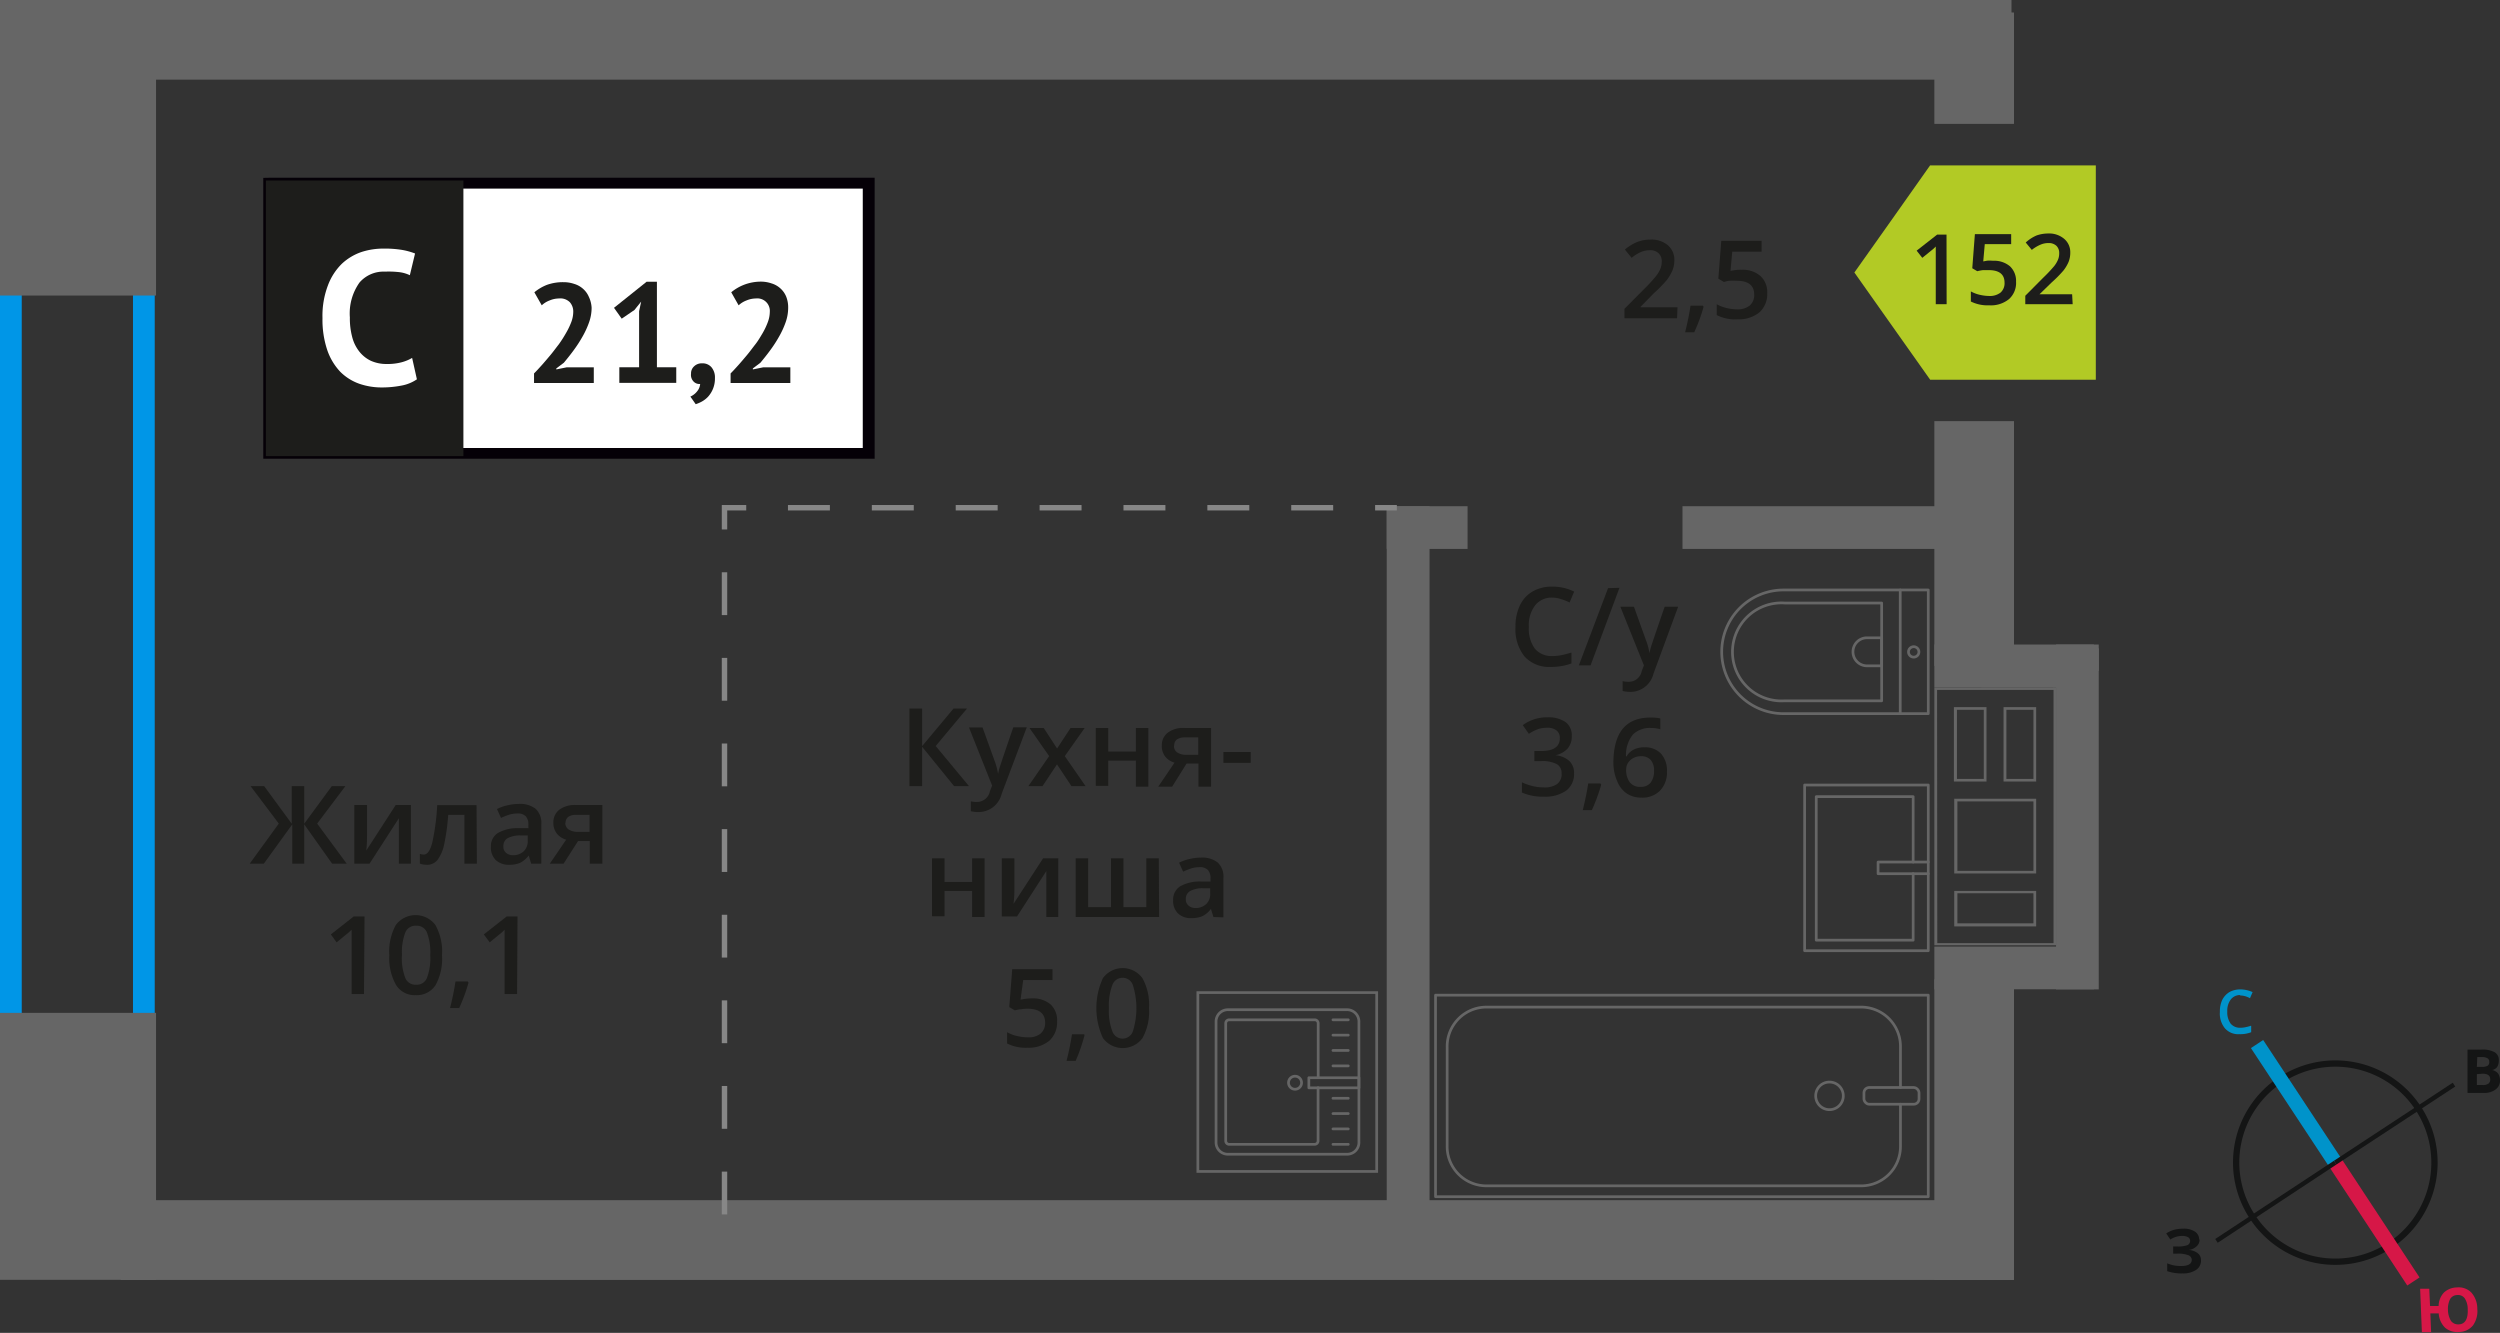 <svg id="Layer_1" data-name="Layer 1" xmlns="http://www.w3.org/2000/svg" width="230.09" height="122.67" viewBox="0 0 230.09 122.67">
  <rect x="0" y="0" width="230.09" height="122.67" fill="#333333" stroke="none"/>
  <defs>
    <style>
      .cls-1, .cls-10, .cls-12, .cls-13, .cls-14, .cls-5, .cls-6, .cls-7 {
        fill: none;
      }

      .cls-1 {
        stroke: #666;
        stroke-linecap: round;
        stroke-linejoin: round;
        stroke-width: 0.25px;
      }

      .cls-2 {
        fill: #666;
      }

      .cls-3 {
        fill: #1d1d1b;
      }

      .cls-4 {
        fill: #0096e7;
      }

      .cls-5, .cls-6, .cls-7 {
        stroke: #878787;
      }

      .cls-12, .cls-13, .cls-14, .cls-5, .cls-6, .cls-7 {
        stroke-miterlimit: 10;
      }

      .cls-10, .cls-5, .cls-6, .cls-7 {
        stroke-width: 0.5px;
      }

      .cls-6 {
        stroke-dasharray: 3.86 3.86;
      }

      .cls-7 {
        stroke-dasharray: 3.94 3.94;
      }

      .cls-8 {
        fill: #fff;
      }

      .cls-9 {
        fill: #050007;
      }

      .cls-10 {
        stroke: #1d1d1b;
        stroke-miterlimit: 22.93;
      }

      .cls-11 {
        fill: #b2ca25;
        fill-rule: evenodd;
      }

      .cls-12 {
        stroke: #141515;
        stroke-width: 0.58px;
      }

      .cls-13 {
        stroke: #0093ca;
        stroke-width: 1.35px;
      }

      .cls-14 {
        stroke: #d61747;
        stroke-width: 1.35px;
      }

      .cls-15 {
        fill: #141515;
      }

      .cls-16 {
        fill: #0093ca;
      }

      .cls-17 {
        fill: #d61747;
      }
    </style>
  </defs>
  <g>
    <path class="cls-1" d="M113,92.93h11A1.09,1.09,0,0,1,125.07,94v11.15a1.08,1.08,0,0,1-1.08,1.08H113a1.08,1.08,0,0,1-1.08-1.08V94A1.09,1.09,0,0,1,113,92.93Z"/>
    <path class="cls-1" d="M121.31,100.11V105a.32.32,0,0,1-.32.32h-7.86a.32.32,0,0,1-.32-.32V94.18a.32.32,0,0,1,.32-.32H121a.32.32,0,0,1,.32.32v5"/>
    <path class="cls-1" d="M119.19,100.25a.6.6,0,1,1,0-1.2.6.6,0,0,1,0,1.2Z"/>
    <rect class="cls-1" x="120.46" y="99.19" width="4.61" height="0.93"/>
    <line class="cls-1" x1="124.09" y1="93.86" x2="122.68" y2="93.86"/>
    <line class="cls-1" x1="124.09" y1="95.27" x2="122.68" y2="95.27"/>
    <line class="cls-1" x1="124.09" y1="96.68" x2="122.68" y2="96.68"/>
    <line class="cls-1" x1="124.09" y1="98.1" x2="122.68" y2="98.1"/>
    <line class="cls-1" x1="124.09" y1="101.08" x2="122.68" y2="101.08"/>
    <line class="cls-1" x1="124.09" y1="102.49" x2="122.68" y2="102.49"/>
    <line class="cls-1" x1="124.09" y1="103.9" x2="122.68" y2="103.9"/>
    <line class="cls-1" x1="124.09" y1="105.32" x2="122.68" y2="105.32"/>
    <path class="cls-2" d="M126.58,107.69H110.37V91.48h16.21Zm.25-16.46H110.12v16.71h16.71Z"/>
    <g>
      <path class="cls-3" d="M154.35,29.29h-4.84v-.87l1.84-1.85a14,14,0,0,0,1.08-1.18,3,3,0,0,0,.39-.66,1.84,1.84,0,0,0,.12-.66,1,1,0,0,0-.29-.76,1.08,1.08,0,0,0-.8-.28,2.13,2.13,0,0,0-.79.15,3.53,3.53,0,0,0-.89.55l-.62-.76a4.08,4.08,0,0,1,1.16-.71,3.35,3.35,0,0,1,1.19-.21,2.34,2.34,0,0,1,1.6.52,1.74,1.74,0,0,1,.6,1.4,2.49,2.49,0,0,1-.17.91,4.3,4.3,0,0,1-.53.9A12.42,12.42,0,0,1,152.2,27L151,28.23v.05h3.39Z"/>
      <path class="cls-3" d="M156.79,28.24a15.39,15.39,0,0,1-.86,2.34h-.84c.22-.88.39-1.7.5-2.45h1.13Z"/>
      <path class="cls-3" d="M160.31,24.83a2.45,2.45,0,0,1,1.71.57,2,2,0,0,1,.63,1.56,2.28,2.28,0,0,1-.71,1.78,3,3,0,0,1-2,.65A3.81,3.81,0,0,1,158,29V28a3.52,3.52,0,0,0,.91.35,4.19,4.19,0,0,0,.95.12,1.77,1.77,0,0,0,1.18-.35,1.26,1.26,0,0,0,.41-1c0-.86-.54-1.28-1.63-1.28a4.43,4.43,0,0,0-.57,0c-.22,0-.42.07-.59.11l-.51-.3.27-3.49h3.71v1h-2.7l-.16,1.77.42-.07A3.39,3.39,0,0,1,160.31,24.83Z"/>
    </g>
    <rect class="cls-2" x="184.09" y="59.67" width="9.08" height="2.08"/>
    <path class="cls-4" d="M12.24,98.39H2V23.06H12.24Zm2-77.33H0v79.33H14.24Z"/>
    <rect class="cls-1" x="132.12" y="91.59" width="45.35" height="18.55"/>
    <rect class="cls-1" x="171.55" y="100.09" width="5.07" height="1.54" rx="0.49"/>
    <path class="cls-1" d="M174.91,101.63v3.83a3.62,3.62,0,0,1-3.56,3.68h-34.6a3.62,3.62,0,0,1-3.56-3.68V96.38a3.62,3.62,0,0,1,3.56-3.69h34.6a3.62,3.62,0,0,1,3.56,3.69v3.71"/>
    <path class="cls-1" d="M168.34,99.59a1.27,1.27,0,1,1-1.23,1.27A1.26,1.26,0,0,1,168.34,99.59Z"/>
    <path class="cls-1" d="M164.15,65.68h13.32V54.3H164.15a5.69,5.69,0,1,0,0,11.38Z"/>
    <path class="cls-1" d="M164.26,64.5h8.92v-9h-8.92a4.51,4.51,0,1,0,0,9Z"/>
    <path class="cls-1" d="M171.83,61.28h1.35V58.7h-1.35a1.29,1.29,0,1,0,0,2.58Z"/>
    <path class="cls-1" d="M175.65,60a.48.48,0,1,1,.48.48A.48.48,0,0,1,175.65,60Z"/>
    <line class="cls-1" x1="174.89" y1="65.68" x2="174.89" y2="54.3"/>
    <rect class="cls-1" x="166.09" y="72.25" width="11.38" height="15.25"/>
    <polyline class="cls-1" points="177.47 79.34 172.85 79.34 172.85 80.41 177.47 80.41"/>
    <polyline class="cls-1" points="176.08 79.34 176.08 73.32 167.16 73.32 167.16 86.53 176.08 86.53 176.08 80.41"/>
    <rect class="cls-2" y="93.22" width="14.36" height="24.57"/>
    <rect class="cls-2" width="14.36" height="27.2"/>
    <rect class="cls-2" x="3.71" width="181.42" height="7.33"/>
    <rect class="cls-2" x="178.03" y="1.15" width="7.33" height="10.25"/>
    <rect class="cls-2" x="178.03" y="38.76" width="7.33" height="22.52"/>
    <rect class="cls-2" x="178.03" y="90.13" width="7.33" height="27.66"/>
    <rect class="cls-2" x="11.12" y="110.46" width="174.24" height="7.34"/>
    <path class="cls-2" d="M178.28,63.5H189V86.8h-10.7Zm4.55,8.43V65.08h-3v6.85h3m4.57,0V65.08h-3v6.85h3m0,8.46V73.51h-7.54v6.88h7.54m0,4.83V82h-7.54v3.26h7.54m-9.37-22V87h11.2V63.25Zm4.55,8.43h-2.47V65.33h2.47Zm4.57,0h-2.49V65.33h2.49Zm0,8.46h-7V73.76h7Zm0,4.83h-7V82.21h7Z"/>
    <rect class="cls-2" x="178.03" y="59.32" width="14.68" height="3.93"/>
    <rect class="cls-2" x="178.03" y="87.12" width="14.68" height="3.93"/>
    <rect class="cls-2" x="189.23" y="59.32" width="3.93" height="31.74"/>
    <rect class="cls-2" x="127.63" y="46.59" width="3.94" height="67.53"/>
    <rect class="cls-2" x="127.63" y="46.59" width="7.44" height="3.93"/>
    <rect class="cls-2" x="154.85" y="46.59" width="26.5" height="3.93"/>
    <line class="cls-5" x1="128.56" y1="46.73" x2="126.56" y2="46.73"/>
    <line class="cls-6" x1="122.7" y1="46.73" x2="70.61" y2="46.73"/>
    <polyline class="cls-5" points="68.68 46.73 66.68 46.73 66.68 48.73"/>
    <line class="cls-7" x1="66.68" y1="52.67" x2="66.68" y2="113.73"/>
    <path class="cls-3" d="M25.66,75.8l-2.6-3.45h1.25l2.54,3.46V72.35H28v3.46l2.54-3.46h1.25l-2.6,3.45,2.72,3.69H30.57L28,75.87v3.62h-1.1V75.87l-2.62,3.62h-1.3Zm8.12-1.71v2.77c0,.32,0,.79-.07,1.42l2.71-4.19h1.4v5.4H36.71V76.77c0-.15,0-.39,0-.73s0-.58,0-.73l-2.7,4.18h-1.4v-5.4Zm10.11,5.4H42.74V75H41.25a19.3,19.3,0,0,1-.37,2.71,3.63,3.63,0,0,1-.61,1.43,1.2,1.2,0,0,1-1,.45,1.65,1.65,0,0,1-.63-.11v-.9a.94.94,0,0,0,.37.07c.33,0,.59-.38.78-1.12a21.33,21.33,0,0,0,.45-3.43h3.62Zm5,0-.23-.75h0a2.35,2.35,0,0,1-.79.67,2.45,2.45,0,0,1-1,.18,1.74,1.74,0,0,1-1.24-.43,1.62,1.62,0,0,1-.45-1.22,1.43,1.43,0,0,1,.62-1.26,3.59,3.59,0,0,1,1.89-.46l.94,0V75.9a1.08,1.08,0,0,0-.25-.78,1,1,0,0,0-.74-.25,2.63,2.63,0,0,0-.8.12,5.84,5.84,0,0,0-.73.29l-.37-.82a4,4,0,0,1,1-.35,4.37,4.37,0,0,1,1-.12,2.34,2.34,0,0,1,1.56.45,1.76,1.76,0,0,1,.52,1.41v3.64Zm-1.7-.78a1.43,1.43,0,0,0,1-.35,1.29,1.29,0,0,0,.38-1v-.47l-.7,0a2.41,2.41,0,0,0-1.18.27.83.83,0,0,0-.36.74.73.73,0,0,0,.21.56A.94.94,0,0,0,47.21,78.71Zm4.68.78H50.6l1.51-2.21a1.69,1.69,0,0,1-.86-.56,1.58,1.58,0,0,1-.32-1,1.46,1.46,0,0,1,.55-1.2,2.35,2.35,0,0,1,1.5-.43h2.46v5.4H54.28V77.41H53.2Zm.16-3.76a.7.7,0,0,0,.32.62,1.51,1.51,0,0,0,.85.21h1.06V75H53a1.1,1.1,0,0,0-.72.2A.68.68,0,0,0,52.05,75.73Z"/>
    <g>
      <path class="cls-3" d="M33.5,91.49H32.36V86.88c0-.55,0-1,0-1.31l-.28.26-1.1.9L30.45,86l2.1-1.65h1Z"/>
      <path class="cls-3" d="M40.68,87.92a5,5,0,0,1-.6,2.76,2.06,2.06,0,0,1-1.83.91,2,2,0,0,1-1.8-.94,5,5,0,0,1-.62-2.73,5.12,5.12,0,0,1,.6-2.79,2.28,2.28,0,0,1,3.64,0A5,5,0,0,1,40.68,87.92Zm-3.69,0A5,5,0,0,0,37.3,90a1,1,0,0,0,1,.63,1,1,0,0,0,1-.64,5.18,5.18,0,0,0,.3-2.07,5.27,5.27,0,0,0-.3-2.08,1,1,0,0,0-1-.64,1,1,0,0,0-1,.63A5,5,0,0,0,37,87.92Z"/>
      <path class="cls-3" d="M43.12,90.44a15.79,15.79,0,0,1-.86,2.34h-.84c.22-.88.39-1.7.5-2.45h1.13Z"/>
      <path class="cls-3" d="M47.59,91.49H46.44V86.88c0-.55,0-1,0-1.31a3.49,3.49,0,0,1-.27.26l-1.1.9L44.53,86l2.1-1.65h1Z"/>
    </g>
    <rect class="cls-8" x="24.72" y="16.86" width="54.7" height="24.87"/>
    <path class="cls-9" d="M79.41,17.36H25.32V41.23H79.41Zm-54.64-1H80.5V42.22H24.23V16.37Z"/>
    <rect class="cls-3" x="24.72" y="16.86" width="17.68" height="24.87"/>
    <rect class="cls-10" x="24.72" y="16.86" width="17.68" height="24.87"/>
    <g>
      <path class="cls-3" d="M54.45,28.33a4,4,0,0,1-.24,1.35A7.93,7.93,0,0,1,53.6,31a11.83,11.83,0,0,1-.82,1.26c-.3.41-.6.78-.88,1.12l-.7.53V34l.94-.19h2.51v1.44h-5.5v-.88c.21-.21.45-.47.71-.76s.52-.6.79-.92.52-.67.78-1a10.89,10.89,0,0,0,.67-1.05,6.64,6.64,0,0,0,.48-1,2.78,2.78,0,0,0,.18-.94,1.29,1.29,0,0,0-.31-.88,1.23,1.23,0,0,0-1-.35,2.25,2.25,0,0,0-.86.18,2.15,2.15,0,0,0-.73.45l-.68-1.2a4.26,4.26,0,0,1,1.15-.68,4.36,4.36,0,0,1,1.52-.25,3.05,3.05,0,0,1,1,.16,2.13,2.13,0,0,1,.81.45,2.07,2.07,0,0,1,.54.75A2.66,2.66,0,0,1,54.45,28.33Z"/>
      <path class="cls-3" d="M57,33.8h1.82V28.65l.19-.89-.62.77-1.17.8-.71-1,3-2.4h.95V33.8h1.78v1.44H57Z"/>
      <path class="cls-3" d="M63.6,34.4a.88.88,0,0,1,.3-.7,1,1,0,0,1,.72-.26,1.07,1.07,0,0,1,.86.36,1.45,1.45,0,0,1,.32,1,2.48,2.48,0,0,1-.64,1.72,2.36,2.36,0,0,1-.57.44,3.13,3.13,0,0,1-.56.24l-.49-.7a1.62,1.62,0,0,0,.61-.47,1.23,1.23,0,0,0,.29-.69.75.75,0,0,1-.57-.19A.87.87,0,0,1,63.6,34.4Z"/>
      <path class="cls-3" d="M72.54,28.33a4,4,0,0,1-.24,1.35A7.93,7.93,0,0,1,71.69,31a11.83,11.83,0,0,1-.82,1.26c-.3.41-.6.78-.88,1.12l-.7.53V34l.94-.19h2.51v1.44h-5.5v-.88c.21-.21.45-.47.71-.76s.52-.6.79-.92.52-.67.78-1,.47-.7.68-1.05a6.54,6.54,0,0,0,.47-1,2.78,2.78,0,0,0,.18-.94,1.15,1.15,0,0,0-1.28-1.23,2.25,2.25,0,0,0-.86.18,2.15,2.15,0,0,0-.73.45l-.68-1.2a4.26,4.26,0,0,1,1.15-.68A4.36,4.36,0,0,1,70,25.92a3.05,3.05,0,0,1,1,.16,2.13,2.13,0,0,1,.81.45,2.07,2.07,0,0,1,.54.75A2.66,2.66,0,0,1,72.54,28.33Z"/>
    </g>
    <path class="cls-8" d="M38.37,34.91a3.67,3.67,0,0,1-1.43.58,9.51,9.51,0,0,1-1.78.17,6.32,6.32,0,0,1-2.09-.34,4.68,4.68,0,0,1-1.75-1.1,5.48,5.48,0,0,1-1.2-2,8.77,8.77,0,0,1-.44-2.95,7.85,7.85,0,0,1,.5-3,5.45,5.45,0,0,1,1.29-2,5,5,0,0,1,1.78-1.07,6.44,6.44,0,0,1,2-.32A10,10,0,0,1,37,23a6.34,6.34,0,0,1,1.2.33l-.48,2a3.12,3.12,0,0,0-.95-.28A8.56,8.56,0,0,0,35.43,25a2.92,2.92,0,0,0-2.34,1,4.91,4.91,0,0,0-.89,3.22A6.67,6.67,0,0,0,32.41,31a3.58,3.58,0,0,0,.64,1.33,3,3,0,0,0,1.07.87,3.46,3.46,0,0,0,1.48.3,5,5,0,0,0,1.33-.15,3.78,3.78,0,0,0,1-.41Z"/>
    <path class="cls-3" d="M89.18,72.35H87.81l-2.94-3.62v3.62H83.7V65.21h1.17v3.46l2.89-3.46H89l-2.88,3.45Zm0-5.4h1.25L91.53,70a6.67,6.67,0,0,1,.33,1.23h0a5,5,0,0,1,.16-.65c.08-.25.49-1.47,1.24-3.64h1.24l-2.31,6.12a2.19,2.19,0,0,1-2.1,1.68,3.05,3.05,0,0,1-.74-.08v-.91a2.61,2.61,0,0,0,.59.06,1.22,1.22,0,0,0,1.17-1l.2-.51Zm7.38,2.64L94.75,67h1.31l1.23,1.89L98.53,67h1.3L98,69.59l1.91,2.76h-1.3l-1.33-2-1.33,2h-1.3ZM102,67v2.17h2.54V67h1.15v5.4h-1.15V70H102v2.33h-1.15V67Zm5.88,5.4h-1.28l1.5-2.21a1.67,1.67,0,0,1-.86-.56,1.57,1.57,0,0,1-.31-1,1.44,1.44,0,0,1,.55-1.2A2.32,2.32,0,0,1,109,67h2.46v5.4H110.3V70.27h-1.09Zm.17-3.76a.68.68,0,0,0,.31.62,1.51,1.51,0,0,0,.85.21h1.07v-1.6h-1.25a1.2,1.2,0,0,0-.73.2A.67.67,0,0,0,108.07,68.59Zm4.55,1.57v-1h2.51v1Z"/>
    <path class="cls-3" d="M86.93,79v2.17h2.54V79h1.15v5.4H89.47V82H86.93v2.33H85.78V79Zm6.43,0v2.77c0,.32,0,.79-.08,1.42L96,79h1.4v5.4h-1.1V81.63c0-.15,0-.39,0-.73s0-.58,0-.73l-2.7,4.18h-1.4V79Zm13.32,5.4H99V79h1.15v4.49h2.1V79h1.15v4.49h2.1V79h1.15Zm5,0-.23-.75h0a2.16,2.16,0,0,1-.79.67,2.44,2.44,0,0,1-1,.18,1.69,1.69,0,0,1-1.24-.43,1.61,1.61,0,0,1-.45-1.22,1.45,1.45,0,0,1,.62-1.26,3.63,3.63,0,0,1,1.89-.46l.93,0v-.29a1.09,1.09,0,0,0-.24-.77,1,1,0,0,0-.75-.26,2.67,2.67,0,0,0-.8.12c-.25.09-.49.18-.73.29l-.37-.82a4,4,0,0,1,1-.35,4.45,4.45,0,0,1,1-.12,2.31,2.31,0,0,1,1.55.45,1.76,1.76,0,0,1,.53,1.41v3.64ZM110,83.57a1.42,1.42,0,0,0,1-.35,1.24,1.24,0,0,0,.38-1v-.47l-.69,0a2.38,2.38,0,0,0-1.18.27.82.82,0,0,0-.37.74.7.7,0,0,0,.22.56A.91.91,0,0,0,110,83.57Z"/>
    <g>
      <path class="cls-3" d="M95,91.89a2.45,2.45,0,0,1,1.71.57A2,2,0,0,1,97.29,94a2.28,2.28,0,0,1-.72,1.79,3,3,0,0,1-2,.64,3.81,3.81,0,0,1-1.88-.39V95a3.38,3.38,0,0,0,.91.35,4.19,4.19,0,0,0,1,.12,1.72,1.72,0,0,0,1.18-.35,1.26,1.26,0,0,0,.41-1c0-.85-.55-1.28-1.63-1.28a3.21,3.21,0,0,0-.57.05c-.22,0-.42.06-.59.1l-.51-.3.27-3.49h3.71v1h-2.7L93.93,92l.42-.07A4.73,4.73,0,0,1,95,91.89Z"/>
      <path class="cls-3" d="M99.81,95.3A16.12,16.12,0,0,1,99,97.64h-.84c.22-.88.39-1.7.5-2.45h1.13Z"/>
      <path class="cls-3" d="M105.75,92.78a5,5,0,0,1-.6,2.76,2.26,2.26,0,0,1-3.64,0,6.6,6.6,0,0,1,0-5.52,2.25,2.25,0,0,1,3.63,0A5,5,0,0,1,105.75,92.78Zm-3.69,0a5.26,5.26,0,0,0,.3,2.09,1,1,0,0,0,1.92,0,7.13,7.13,0,0,0,0-4.16,1,1,0,0,0-1.92,0A5.26,5.26,0,0,0,102.06,92.78Z"/>
    </g>
    <path class="cls-3" d="M142.87,55a1.93,1.93,0,0,0-1.58.71,3,3,0,0,0-.58,2,3.08,3.08,0,0,0,.56,2,2,2,0,0,0,1.6.67,4.24,4.24,0,0,0,.88-.09c.28-.06.58-.14.88-.23v1a5.37,5.37,0,0,1-1.9.32,3.05,3.05,0,0,1-2.41-.95,4,4,0,0,1-.84-2.72,4.44,4.44,0,0,1,.41-2,2.87,2.87,0,0,1,1.18-1.28,3.52,3.52,0,0,1,1.81-.44,4.44,4.44,0,0,1,2,.46l-.42,1a4.62,4.62,0,0,0-.76-.3A2.65,2.65,0,0,0,142.87,55Zm6.18-.9-2.66,7.14h-1.08L148,54.13Zm.08,1.74h1.25l1.1,3.06a5.39,5.39,0,0,1,.33,1.23h0a4.66,4.66,0,0,1,.16-.65c.08-.26.49-1.47,1.24-3.64h1.24L152.18,62a2.19,2.19,0,0,1-2.1,1.68,3.65,3.65,0,0,1-.74-.08v-.91a2.61,2.61,0,0,0,.59.06,1.21,1.21,0,0,0,1.17-1l.2-.51Z"/>
    <g>
      <path class="cls-3" d="M144.66,67.77a1.67,1.67,0,0,1-.39,1.13,2.07,2.07,0,0,1-1.12.61v0a2.17,2.17,0,0,1,1.29.53,1.52,1.52,0,0,1,.43,1.14,1.89,1.89,0,0,1-.73,1.59,3.34,3.34,0,0,1-2.07.55,4.61,4.61,0,0,1-2-.38V72a5,5,0,0,0,1,.35,4.3,4.3,0,0,0,1,.12,2,2,0,0,0,1.24-.31,1.11,1.11,0,0,0,.41-1,.91.91,0,0,0-.45-.84,2.92,2.92,0,0,0-1.43-.27h-.62v-.93h.63c1.14,0,1.71-.4,1.71-1.18a.86.86,0,0,0-.3-.71,1.32,1.32,0,0,0-.88-.25,2.88,2.88,0,0,0-.78.11,3.9,3.9,0,0,0-.89.45l-.56-.8a3.73,3.73,0,0,1,2.28-.72,2.74,2.74,0,0,1,1.69.46A1.53,1.53,0,0,1,144.66,67.77Z"/>
      <path class="cls-3" d="M147.37,72.22a17,17,0,0,1-.86,2.34h-.84c.22-.88.39-1.7.5-2.45h1.13Z"/>
      <path class="cls-3" d="M148.49,70.23c0-2.8,1.14-4.19,3.41-4.19a4,4,0,0,1,.91.08v1A2.81,2.81,0,0,0,152,67a2.24,2.24,0,0,0-1.72.61,3,3,0,0,0-.63,2h.06a1.56,1.56,0,0,1,.65-.62,2.1,2.1,0,0,1,1-.21,2,2,0,0,1,1.52.59,2.33,2.33,0,0,1,.54,1.62,2.42,2.42,0,0,1-.63,1.77,2.25,2.25,0,0,1-1.71.65,2.41,2.41,0,0,1-1.33-.36,2.44,2.44,0,0,1-.88-1.08A4.29,4.29,0,0,1,148.49,70.23ZM151,72.42a1.13,1.13,0,0,0,.91-.38,1.69,1.69,0,0,0,.32-1.09,1.46,1.46,0,0,0-.3-1,1.13,1.13,0,0,0-.9-.35,1.46,1.46,0,0,0-.69.16,1.28,1.28,0,0,0-.49.43,1.06,1.06,0,0,0-.18.57A1.87,1.87,0,0,0,150,72,1.18,1.18,0,0,0,151,72.42Z"/>
    </g>
    <polygon class="cls-11" points="177.64 15.22 177.64 15.22 174.16 20.15 170.67 25.08 174.16 30.02 177.64 34.94 177.64 34.95 177.64 34.95 192.89 34.95 192.89 15.22 177.64 15.22 177.64 15.22"/>
    <g>
      <path class="cls-3" d="M179.16,28h-1V23.86q0-.73,0-1.17c-.06.07-.15.14-.24.23l-1,.81-.52-.66,1.89-1.48h.86Z"/>
      <path class="cls-3" d="M183.45,24a2.24,2.24,0,0,1,1.54.51,1.84,1.84,0,0,1,.56,1.41,2,2,0,0,1-.64,1.6,2.63,2.63,0,0,1-1.83.58,3.46,3.46,0,0,1-1.69-.35v-.93a3.1,3.1,0,0,0,.81.31,4,4,0,0,0,.86.11,1.61,1.61,0,0,0,1.06-.31,1.14,1.14,0,0,0,.37-.92c0-.76-.49-1.15-1.47-1.15-.14,0-.31,0-.51,0a5.06,5.06,0,0,0-.53.1l-.46-.27.24-3.14h3.34v.92h-2.43l-.14,1.59.37-.07A4.22,4.22,0,0,1,183.45,24Z"/>
      <path class="cls-3" d="M190.76,28H186.4v-.78l1.66-1.67a13.69,13.69,0,0,0,1-1.06,2.52,2.52,0,0,0,.35-.59,1.49,1.49,0,0,0,.11-.6.89.89,0,0,0-.26-.68,1,1,0,0,0-.72-.25,1.81,1.81,0,0,0-.72.14A3.35,3.35,0,0,0,187,23l-.56-.68a3.54,3.54,0,0,1,1-.65,3.22,3.22,0,0,1,1.08-.18A2.12,2.12,0,0,1,190,22a1.61,1.61,0,0,1,.54,1.26,2.31,2.31,0,0,1-.15.83,3.5,3.5,0,0,1-.48.81A11.23,11.23,0,0,1,188.82,26l-1.11,1.08v0h3Z"/>
    </g>
  </g>
  <g>
    <path class="cls-12" d="M209.92,99.39A9.12,9.12,0,1,1,207.31,112a9.11,9.11,0,0,1,2.61-12.63Z"/>
    <line class="cls-13" x1="207.73" y1="96.09" x2="214.93" y2="107.01"/>
    <line class="cls-14" x1="222.12" y1="117.94" x2="214.93" y2="107.01"/>
    <polygon class="cls-15" points="203.88 114.03 214.81 106.83 215.03 107.18 204.11 114.38 203.88 114.03"/>
    <polygon class="cls-15" points="225.74 99.65 214.81 106.83 215.03 107.18 225.97 100 225.74 99.65"/>
    <path class="cls-16" d="M206.19,91.58a1.08,1.08,0,0,0-.88.41,1.72,1.72,0,0,0-.32,1.1,1.78,1.78,0,0,0,.31,1.12,1.11,1.11,0,0,0,.9.38,2.16,2.16,0,0,0,.51-.06,4.27,4.27,0,0,0,.48-.13V95a2.68,2.68,0,0,1-1.06.18,1.63,1.63,0,0,1-1.35-.53,2.13,2.13,0,0,1-.47-1.52,2.47,2.47,0,0,1,.21-1.09,1.8,1.8,0,0,1,.66-.73,2.09,2.09,0,0,1,1-.25,2.79,2.79,0,0,1,1.14.25l-.24.56a2.62,2.62,0,0,0-.43-.18,1.93,1.93,0,0,0-.49-.07Z"/>
    <path class="cls-17" d="M228,120.46a2.25,2.25,0,0,1-.4,1.53,1.67,1.67,0,0,1-1.31.6,1.7,1.7,0,0,1-1.26-.4,2,2,0,0,1-.58-1.31l-.77,0,.07,1.73-.85,0-.16-4,.84,0,.07,1.59.79,0a1.85,1.85,0,0,1,.49-1.24,1.81,1.81,0,0,1,1.21-.47,1.62,1.62,0,0,1,1.33.49,2.25,2.25,0,0,1,.53,1.51Zm-2.7.11a2,2,0,0,0,.28,1,.8.8,0,0,0,.68.32c.61,0,.9-.49.86-1.39a1.85,1.85,0,0,0-.27-1,.75.75,0,0,0-.68-.31.77.77,0,0,0-.67.37,2,2,0,0,0-.2,1Z"/>
    <path class="cls-15" d="M227.1,96.6h1.26a2.32,2.32,0,0,1,1.23.24.81.81,0,0,1,.39.77,1.05,1.05,0,0,1-.16.6.74.74,0,0,1-.45.27v0a1,1,0,0,1,.54.31,1.12,1.12,0,0,1,.18.63,1,1,0,0,1-.4.85,1.71,1.71,0,0,1-1.08.32H227.1Zm.86,1.59h.49a.94.94,0,0,0,.51-.11.39.39,0,0,0,.14-.36.35.35,0,0,0-.16-.32,1,1,0,0,0-.54-.11H228Zm0,.67v1h.54a.84.84,0,0,0,.53-.13.5.5,0,0,0,.16-.41c0-.32-.23-.5-.7-.5Z"/>
    <path class="cls-15" d="M202.44,114.08a.79.79,0,0,1-.28.63,1.21,1.21,0,0,1-.74.33v0a1.5,1.5,0,0,1,.85.3.79.79,0,0,1,.3.65,1,1,0,0,1-.44.88,2.11,2.11,0,0,1-1.25.33,4,4,0,0,1-1.42-.21v-.72a3.4,3.4,0,0,0,.61.19,3.57,3.57,0,0,0,.65.06c.67,0,1-.19,1-.58a.46.46,0,0,0-.33-.42,2.62,2.62,0,0,0-1-.14h-.38v-.66h.34a2.75,2.75,0,0,0,.94-.11.42.42,0,0,0,.28-.41.38.38,0,0,0-.18-.33,1.11,1.11,0,0,0-.56-.12,2,2,0,0,0-1.08.33l-.38-.56a2.61,2.61,0,0,1,.74-.34,3.67,3.67,0,0,1,.85-.1,1.84,1.84,0,0,1,1.05.27.85.85,0,0,1,.39.72Z"/>
  </g>
</svg>
